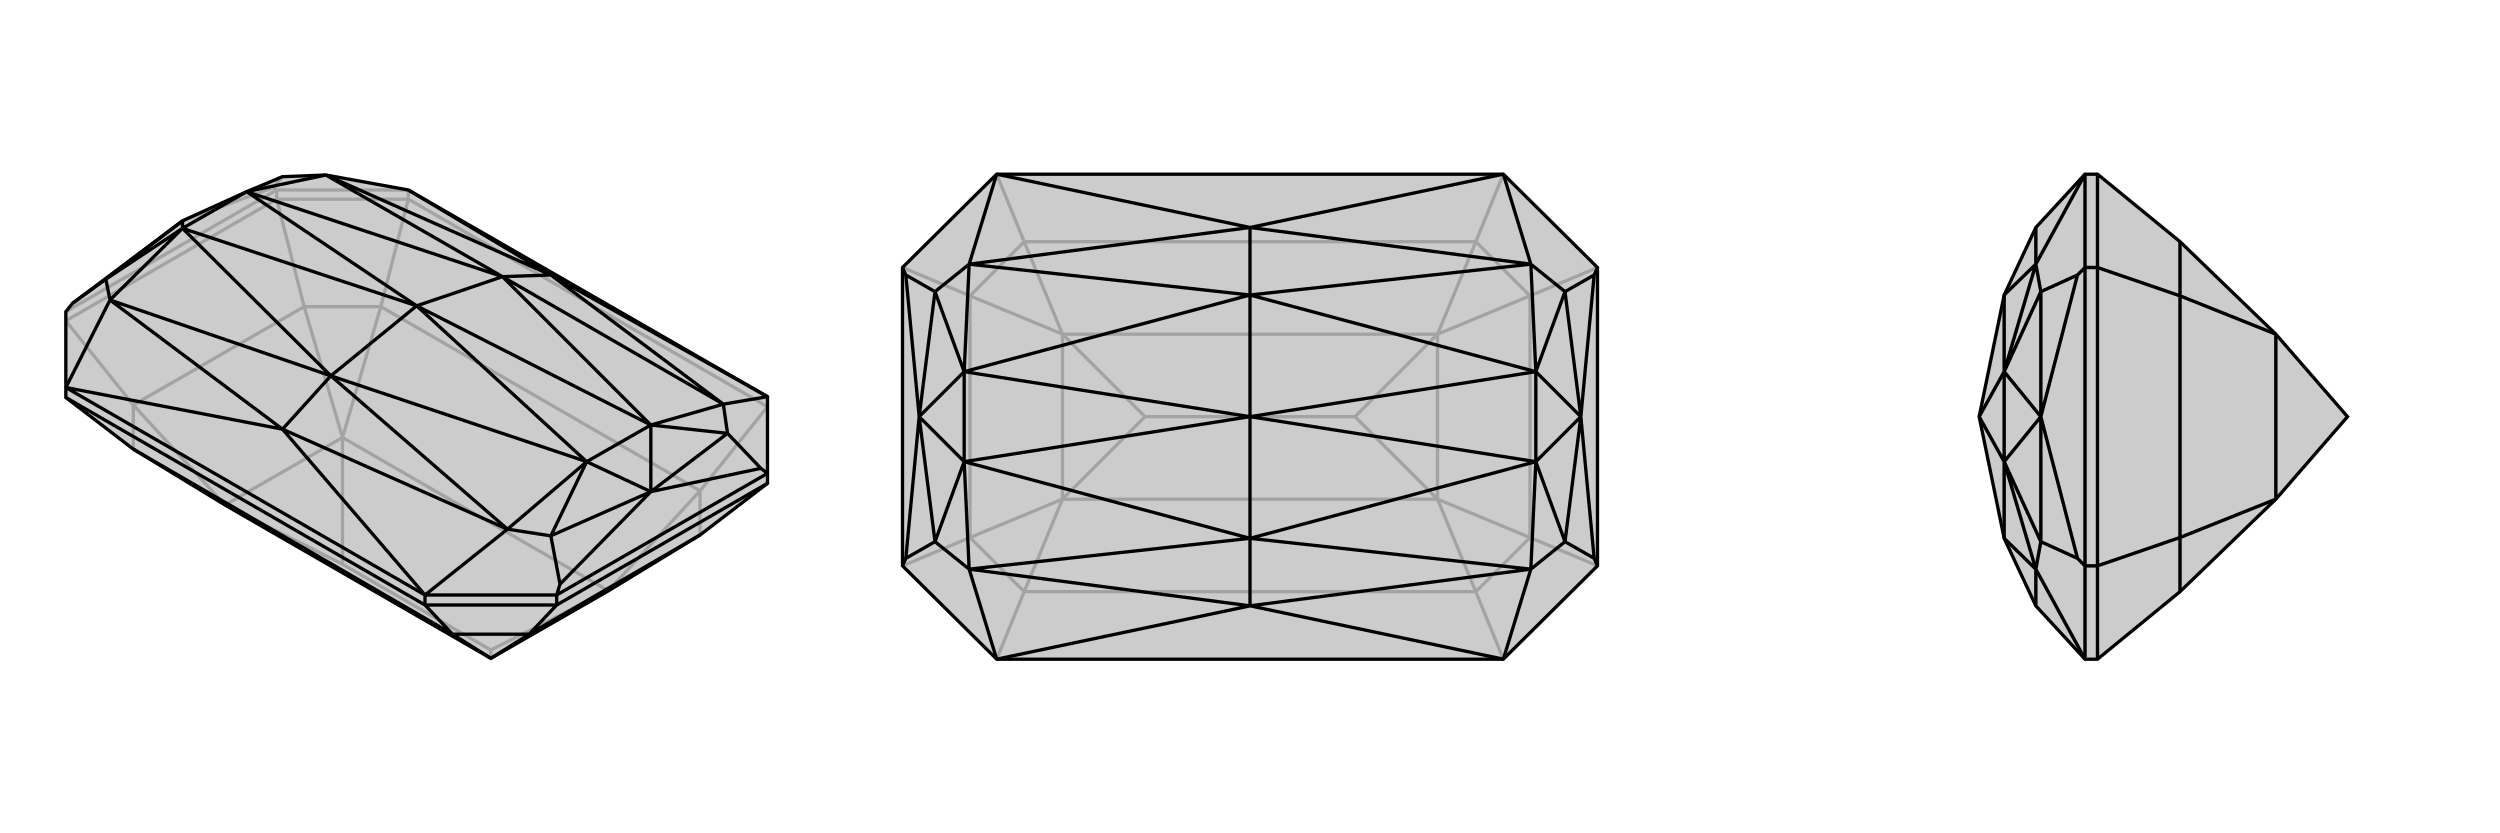 <svg xmlns="http://www.w3.org/2000/svg" viewBox="0 0 3000 1000">
    <g stroke="currentColor" stroke-width="4" fill="none" transform="translate(0 -31)">
        <path fill="currentColor" stroke="none" fill-opacity=".2" d="M339,243L391,241L490,259L921,507L921,599L921,611L840,673L730,740L589,821L270,637L160,570L79,508L79,496L79,405L87,395L219,296L296,261z" />
<path stroke-opacity=".2" d="M339,243L219,296M339,243L328,256M328,256L332,259M219,296L328,256M490,259L332,259M490,259L490,270M79,405L332,259M332,259L332,270M490,270L921,519M921,519L840,620M490,270L332,270M490,270L457,399M79,416L332,270M332,270L365,399M79,416L160,517M840,620L457,399M840,620L840,673M840,620L730,740M457,399L365,399M457,399L411,556M160,570L160,517M365,399L160,517M365,399L411,556M160,517L270,637M730,740L411,556M589,811L411,708M589,821L589,811M730,740L589,811M270,637L411,556M270,637L411,708M411,556L411,708" />
<path d="M339,243L391,241L490,259L921,507L921,599L921,611L840,673L730,740L589,821L270,637L160,570L79,508L79,496L79,405L87,395L219,296L296,261z" />
<path d="M500,398L397,482M500,398L603,363M500,398L781,541M500,398L704,585M500,398L219,305M500,398L296,261M603,363L781,541M397,482L704,585M397,482L219,305M603,363L296,261M603,363L868,516M397,482L609,666M397,482L132,391M397,482L339,546M603,363L391,241M603,363L661,361M781,541L704,585M219,305L296,261M781,541L868,516M704,585L609,666M219,305L132,391M296,261L391,241M781,541L781,621M781,541L873,551M704,585L781,621M704,585L661,674M219,305L219,296M219,305L127,366M868,516L873,551M609,666L661,674M132,391L127,366M873,551L781,621M873,551L913,593M661,674L781,621M661,674L672,732M127,366L219,296M127,366L87,395M913,593L921,599M672,732L668,745M781,621L913,593M781,621L672,732M868,516L661,361M868,516L921,507M609,666L339,546M609,666L510,745M132,391L339,546M132,391L79,496M391,241L661,361M661,361L921,507M661,361L490,259M339,546L510,745M339,546L79,496M510,745L79,496M510,745L668,745M510,745L510,757M921,599L668,745M668,745L668,757M79,508L510,757M510,757L668,757M510,757L543,792M921,611L668,757M668,757L635,792M543,792L160,570M543,792L635,792M543,792L589,821M635,792L840,673M635,792L589,821" />
    </g>
    <g stroke="currentColor" stroke-width="4" fill="none" transform="translate(1000 0)">
        <path fill="currentColor" stroke="none" fill-opacity=".2" d="M196,791L83,679L83,321L196,209L804,209L917,321L917,679L804,791z" />
<path stroke-opacity=".2" d="M804,791L771,710M804,209L771,290M196,209L229,290M196,791L229,710M917,679L836,645M917,321L836,355M83,321L164,355M83,679L164,645M771,710L229,710M771,290L229,290M771,710L836,645M771,710L725,599M771,290L836,355M771,290L725,401M229,290L164,355M229,290L275,401M229,710L164,645M229,710L275,599M836,645L836,355M836,645L725,599M836,355L725,401M164,355L164,645M164,355L275,401M164,645L275,599M725,599L275,599M725,401L275,401M626,500L374,500M725,599L725,401M725,599L626,500M725,401L626,500M275,599L275,401M275,599L374,500M275,401L374,500" />
<path d="M196,791L83,679L83,321L196,209L804,209L917,321L917,679L804,791z" />
<path d="M500,500L500,646M500,500L500,354M500,500L843,446M500,500L843,554M500,500L157,554M500,500L157,446M500,354L843,446M500,646L843,554M500,646L157,554M500,354L157,446M500,354L837,317M500,646L837,683M500,646L163,683M500,646L500,727M500,354L163,317M500,354L500,273M843,446L843,554M157,554L157,446M843,446L837,317M843,554L837,683M157,554L163,683M157,446L163,317M843,446L897,500M843,446L878,350M843,554L897,500M843,554L878,650M157,554L103,500M157,554L122,650M157,446L103,500M157,446L122,350M837,317L878,350M837,683L878,650M163,683L122,650M163,317L122,350M878,350L897,500M878,350L913,330M878,650L897,500M878,650L913,670M122,650L103,500M122,650L87,670M122,350L103,500M122,350L87,330M913,330L917,321M913,670L917,679M897,500L913,330M897,500L913,670M87,670L83,679M87,330L83,321M103,500L87,670M103,500L87,330M837,317L500,273M837,317L804,209M837,683L500,727M837,683L804,791M163,683L500,727M163,683L196,791M163,317L500,273M163,317L196,209M500,273L804,209M500,273L196,209M500,727L804,791M500,727L196,791" />
    </g>
    <g stroke="currentColor" stroke-width="4" fill="none" transform="translate(2000 0)">
        <path fill="currentColor" stroke="none" fill-opacity=".2" d="M405,354L443,273L502,209L517,209L616,290L731,401L817,500L731,599L616,710L517,791L502,791L443,727L405,646L375,500z" />
<path stroke-opacity=".2" d="M375,500L405,554M375,500L405,446M405,646L405,554M405,354L405,446M405,646L443,683M405,354L443,317M405,554L405,446M405,554L443,683M405,446L443,317M405,554L449,500M405,554L449,650M405,446L449,500M405,446L449,350M443,683L449,650M443,317L449,350M449,650L449,500M449,650L493,670M449,350L449,500M449,350L493,330M493,670L502,679M493,330L502,321M449,500L493,670M449,500L493,330M443,683L443,727M443,683L502,791M443,317L443,273M443,317L502,209M502,791L502,679M502,209L502,321M502,679L502,321M502,679L517,679M502,321L517,321M517,209L517,321M517,791L517,679M517,679L517,321M517,321L616,355M517,679L616,645M616,290L616,355M616,710L616,645M616,355L616,645M616,355L731,401M616,645L731,599M731,599L731,401" />
<path d="M405,354L443,273L502,209L517,209L616,290L731,401L817,500L731,599L616,710L517,791L502,791L443,727L405,646L375,500z" />
<path d="M375,500L405,446M375,500L405,554M405,354L405,446M405,646L405,554M405,354L443,317M405,646L443,683M405,446L405,554M405,446L443,317M405,554L443,683M405,446L449,500M405,446L449,350M405,554L449,500M405,554L449,650M443,317L449,350M443,683L449,650M449,350L449,500M449,350L493,330M449,650L449,500M449,650L493,670M493,330L502,321M493,670L502,679M449,500L493,330M449,500L493,670M443,317L443,273M443,317L502,209M443,683L443,727M443,683L502,791M502,209L502,321M502,791L502,679M502,321L502,679M502,321L517,321M502,679L517,679M517,791L517,679M517,209L517,321M517,321L517,679M517,679L616,645M517,321L616,355M616,710L616,645M616,290L616,355M616,645L616,355M616,645L731,599M616,355L731,401M731,599L731,401" />
    </g>
</svg>